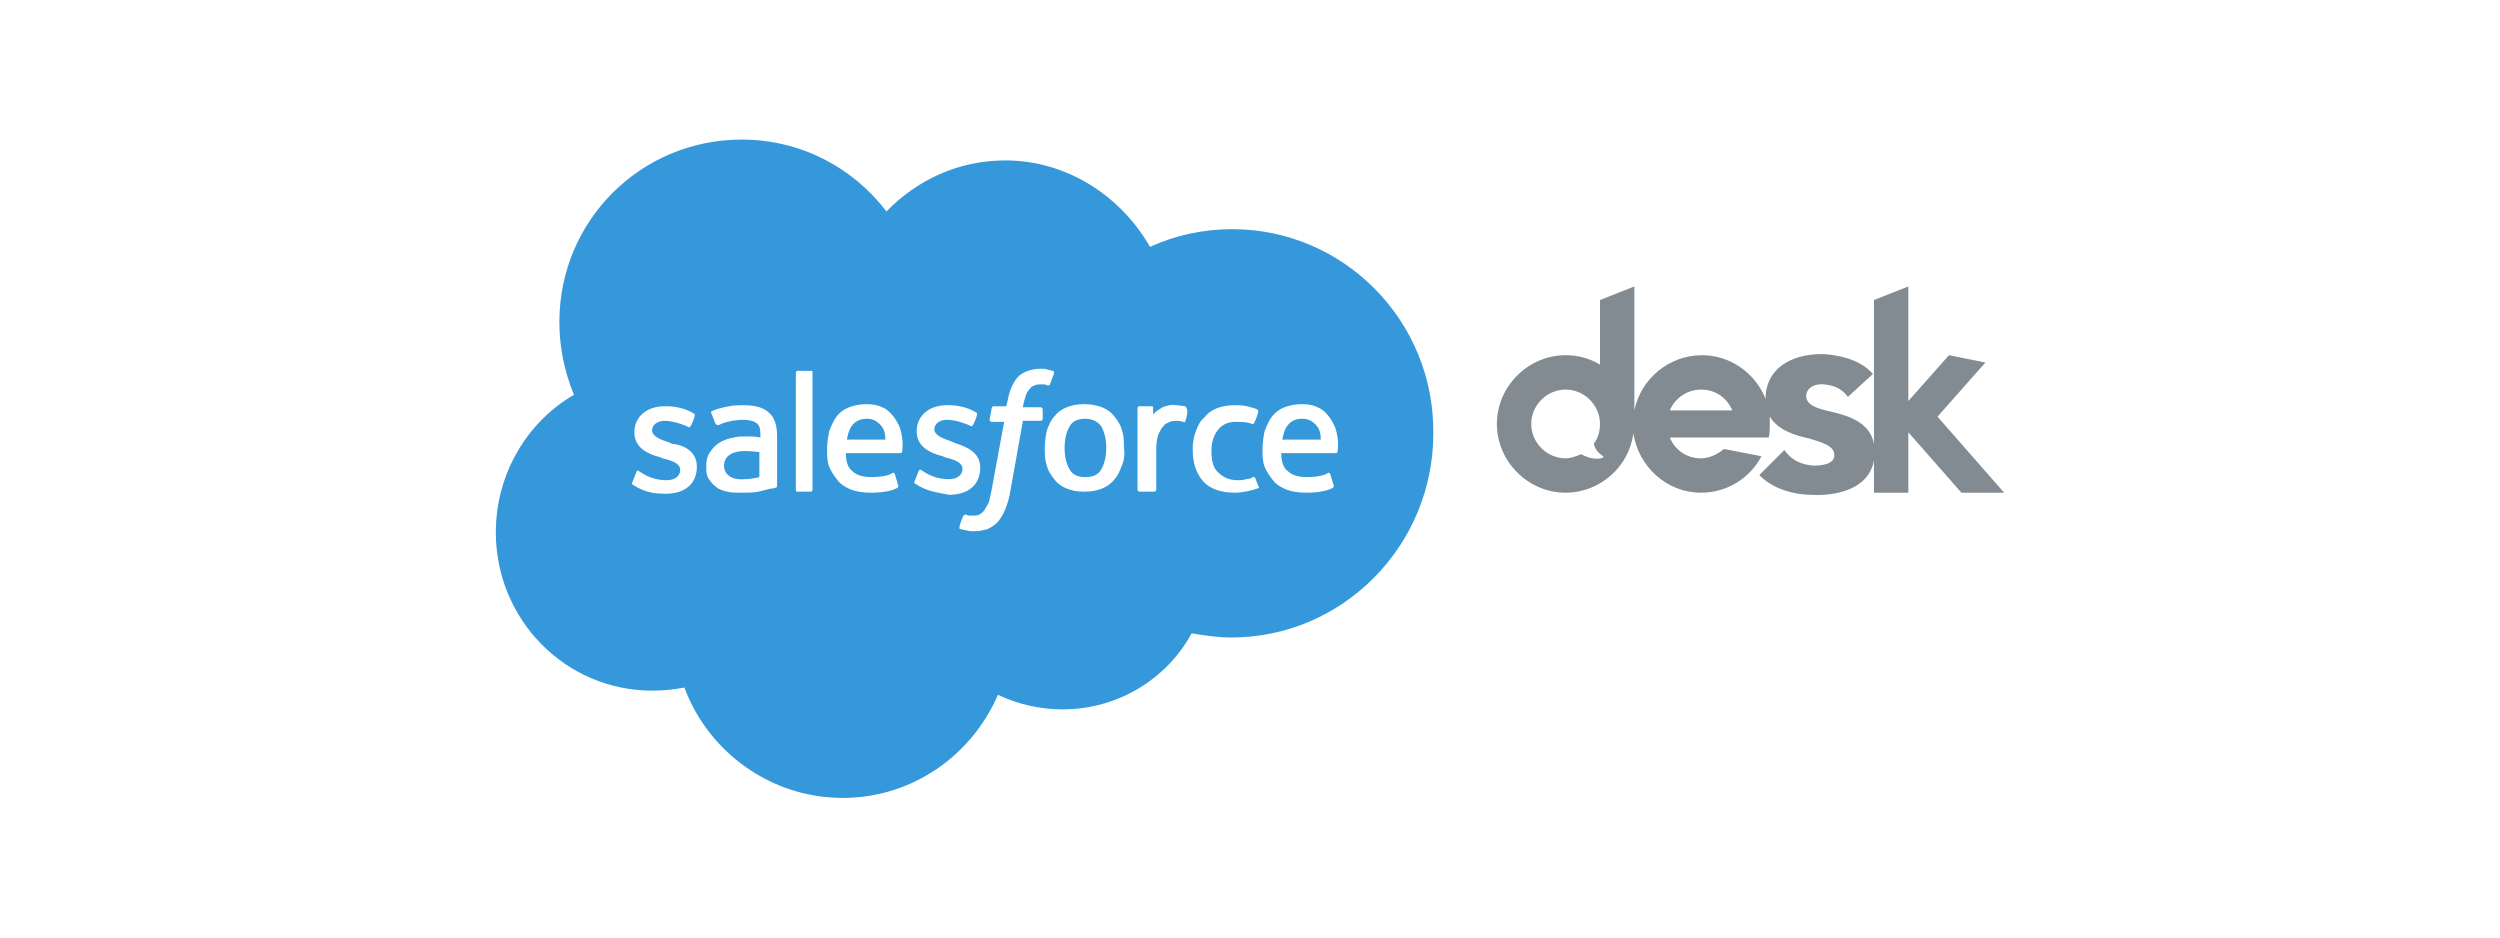 <?xml version="1.0" encoding="utf-8"?>
<!-- Generator: Adobe Illustrator 21.0.0, SVG Export Plug-In . SVG Version: 6.00 Build 0)  -->
<svg version="1.1" xmlns="http://www.w3.org/2000/svg" xmlns:xlink="http://www.w3.org/1999/xlink" x="0px" y="0px"
	 viewBox="0 0 240 90" enable-background="new 0 0 240 90" xml:space="preserve">
<g id="Layer_2" display="none">
	
		<rect x="-10" y="0" display="inline" fill="none" stroke="#E8E7E7" stroke-width="1.128" stroke-miterlimit="10" width="260" height="90"/>
</g>
<g id="Layer_1">
	<g>
		<path id="Desk_2_" fill="#818B91" d="M186,40l4.6-5.2l-3.5-0.7l-3.9,4.4V27.5l-3.3,1.3v13.8c-0.4-2.1-2.5-2.7-4.2-3.1
			c-1.3-0.3-2.3-0.6-2.3-1.5c0-0.8,0.9-1.2,1.7-1.1c1,0.1,1.7,0.4,2.3,1.2l2.4-2.2c-1.3-1.5-3.5-1.8-4.6-1.9c-2.7-0.1-5.5,1-5.7,4
			c0,0.1,0,0.2,0,0.3c-1-2.5-3.4-4.2-6.1-4.2c-3.2,0-5.9,2.3-6.5,5.3V27.5l-3.3,1.3V35c-1-0.6-2.1-0.9-3.3-0.9c-3.6,0-6.6,3-6.6,6.6
			c0,3.6,3,6.6,6.6,6.6c3.3,0,6.1-2.5,6.5-5.7c0.5,3.2,3.2,5.7,6.5,5.7c2.5,0,4.7-1.4,5.8-3.5l-3.6-0.7c-0.6,0.5-1.4,0.9-2.2,0.9
			c-1.4,0-2.5-0.8-3-2h3v0h6.5c0.1-0.4,0.1-0.9,0.1-1.3c0-0.2,0-0.5,0-0.7c0.8,1.3,2.4,1.8,3.8,2.1c1.3,0.4,2.4,0.7,2.4,1.6
			c0,0.7-0.8,1-2,1c-1.2-0.1-2.1-0.5-2.8-1.5l-2.4,2.4c1.4,1.5,3.7,1.9,4.9,1.9c1.3,0.1,5.5,0,6.1-3.3v3.1h3.3v-5.8l5.1,5.8h4.1
			L186,40z M151.8,43.6c-0.5,0.2-1,0.4-1.5,0.4c-1.8,0-3.3-1.5-3.3-3.3c0-1.8,1.5-3.3,3.3-3.3c1.8,0,3.3,1.5,3.3,3.3
			c0,0.7-0.2,1.4-0.6,1.9c0.1,0.4,0.3,0.8,0.9,1.2C154.1,44,153,44.3,151.8,43.6z M160.3,39.4c0.5-1.2,1.7-2,3-2c1.4,0,2.5,0.8,3,2
			H160.3z"/>
		<g>
			<path fill="#3498DB" d="M72.9,43.4c0,0-0.7-0.1-1.4-0.1c-1.1,0-1.5,0.4-1.5,0.4c-0.3,0.2-0.5,0.6-0.5,1c0,0.3,0.1,0.5,0.2,0.7
				c0.1,0.1,0.1,0.1,0.3,0.3c0,0,0.5,0.4,1.5,0.3c0.7,0,1.4-0.2,1.4-0.2h0V43.4z"/>
			<path fill="#3498DB" d="M83.2,40.2c-0.7,0-1.2,0.3-1.5,0.8c-0.2,0.3-0.3,0.7-0.4,1.2l3.7,0c0-0.5-0.1-0.9-0.3-1.2
				C84.3,40.5,83.9,40.2,83.2,40.2z"/>
			<path fill="#3498DB" d="M104.2,40.2c-0.7,0-1.2,0.2-1.5,0.7c-0.3,0.5-0.5,1.2-0.5,2.1c0,0.9,0.2,1.6,0.5,2.1
				c0.3,0.5,0.8,0.7,1.5,0.7c0.7,0,1.2-0.2,1.5-0.7c0.3-0.5,0.5-1.2,0.5-2.1c0-0.9-0.2-1.6-0.5-2.1
				C105.4,40.5,104.9,40.2,104.2,40.2z"/>
			<path fill="#3498DB" d="M125,40.2c-0.7,0-1.2,0.3-1.5,0.8c-0.2,0.3-0.3,0.7-0.4,1.2l3.7,0c0-0.5-0.1-0.9-0.3-1.2
				C126.1,40.5,125.7,40.2,125,40.2z"/>
			<path fill="#3498DB" d="M118.3,22c-2.8,0-5.5,0.6-7.9,1.7c-2.8-4.9-8-8.3-13.9-8.3c-4.5,0-8.5,1.9-11.4,4.9
				c-3.2-4.2-8.2-6.9-13.9-6.9c-9.7,0-17.5,7.8-17.5,17.5c0,2.5,0.5,4.8,1.4,7c-4.5,2.6-7.5,7.6-7.5,13.2c0,8.4,6.7,15.2,15,15.2
				c1.1,0,2.1-0.1,3.1-0.3C68,72.2,74,76.6,80.9,76.6c6.7,0,12.4-4.1,14.9-9.9c1.9,0.9,4,1.4,6.2,1.4c5.3,0,10-2.9,12.4-7.3
				c1.2,0.2,2.5,0.4,3.8,0.4c10.7,0,19.4-8.8,19.4-19.6C137.7,30.8,129,22,118.3,22z M66.9,44.8c0,1.6-1.1,2.6-3,2.6
				c-0.9,0-1.8-0.1-2.7-0.6c-0.2-0.1-0.3-0.2-0.5-0.3c0,0-0.1-0.1,0-0.2l0.4-1c0.1-0.2,0.2-0.1,0.2-0.1c0.1,0.1,0.2,0.1,0.3,0.2
				c1.1,0.7,2.1,0.7,2.4,0.7c0.8,0,1.3-0.4,1.3-1v0c0-0.6-0.8-0.9-1.7-1.1l-0.2-0.1c-1.2-0.3-2.5-0.9-2.5-2.4v0
				c0-1.5,1.2-2.5,2.9-2.5l0.2,0c1,0,2,0.3,2.6,0.7c0.1,0,0.1,0.1,0.1,0.2c0,0.1-0.3,0.9-0.4,1c-0.1,0.2-0.2,0.1-0.2,0.1
				c-0.6-0.3-1.6-0.6-2.3-0.6c-0.7,0-1.2,0.4-1.2,0.9v0c0,0.6,0.8,0.9,1.7,1.2l0.2,0.1C65.6,42.7,66.9,43.3,66.9,44.8L66.9,44.8z
				 M74.5,46.8c0,0-0.2,0.1-0.4,0.1c-0.2,0-0.8,0.2-1.3,0.3c-0.5,0.1-1.1,0.1-1.6,0.1c-0.5,0-1,0-1.4-0.1c-0.4-0.1-0.8-0.2-1.1-0.5
				c-0.3-0.2-0.5-0.5-0.7-0.8c-0.2-0.3-0.2-0.7-0.2-1.2c0-0.5,0.1-0.9,0.3-1.2c0.2-0.3,0.4-0.6,0.8-0.9c0.3-0.2,0.7-0.4,1.1-0.5
				c0.4-0.1,0.8-0.2,1.3-0.2c0.3,0,0.6,0,0.8,0c0,0,0.4,0,0.9,0.1v-0.2c0-0.7-0.1-1-0.4-1.2c-0.3-0.2-0.7-0.3-1.3-0.3
				c0,0-1.3,0-2.3,0.5c0,0-0.1,0-0.1,0s-0.1,0-0.2-0.1l-0.4-1c-0.1-0.1,0-0.2,0-0.2C68.8,39.2,70,39,70,39c0.4-0.1,1-0.1,1.4-0.1
				c1,0,1.9,0.2,2.4,0.7c0.6,0.5,0.8,1.3,0.8,2.3l0,4.8C74.6,46.6,74.6,46.8,74.5,46.8z M78,47c0,0.1-0.1,0.2-0.1,0.2h-1.4
				c-0.1,0-0.1-0.1-0.1-0.2V35.8c0-0.1,0.1-0.2,0.1-0.2h1.4c0.1,0,0.1,0.1,0.1,0.2V47z M86.6,43.4c0,0.1-0.2,0.1-0.2,0.1l-5.2,0
				c0,0.8,0.2,1.4,0.6,1.7c0.4,0.4,1,0.6,1.8,0.6c1.2,0,1.8-0.2,2.1-0.4c0,0,0.1-0.1,0.2,0.1l0.3,1c0.1,0.2,0,0.2,0,0.3
				c-0.3,0.2-1.1,0.5-2.6,0.5c-0.7,0-1.4-0.1-1.9-0.3c-0.5-0.2-1-0.5-1.3-0.9c-0.3-0.4-0.6-0.8-0.8-1.3c-0.2-0.5-0.2-1.1-0.2-1.7
				c0-0.6,0.1-1.2,0.2-1.7c0.2-0.5,0.4-1,0.7-1.4c0.3-0.4,0.7-0.7,1.2-0.9c0.5-0.2,1.1-0.3,1.7-0.3c0.6,0,1.1,0.1,1.5,0.3
				c0.3,0.1,0.7,0.4,1,0.8c0.2,0.2,0.5,0.7,0.7,1.2C86.8,42.3,86.6,43.3,86.6,43.4z M88.3,46.7c-0.2-0.1-0.3-0.2-0.5-0.3
				c0,0-0.1-0.1,0-0.2l0.4-1c0.1-0.2,0.2-0.1,0.2-0.1c0.1,0.1,0.2,0.1,0.3,0.2c1.1,0.7,2.1,0.7,2.4,0.7c0.8,0,1.3-0.4,1.3-1v0
				c0-0.6-0.8-0.9-1.7-1.1l-0.2-0.1c-1.2-0.3-2.5-0.9-2.5-2.4v0c0-1.5,1.2-2.5,2.9-2.5l0.2,0c1,0,2,0.3,2.6,0.7
				c0.1,0,0.1,0.1,0.1,0.2c0,0.1-0.3,0.9-0.4,1c-0.1,0.2-0.2,0.1-0.2,0.1c-0.6-0.3-1.6-0.6-2.3-0.6c-0.7,0-1.2,0.4-1.2,0.9v0
				c0,0.6,0.8,0.9,1.7,1.2l0.2,0.1c1.2,0.4,2.5,0.9,2.5,2.4v0c0,1.6-1.1,2.6-3,2.6C90.1,47.3,89.2,47.2,88.3,46.7z M100.1,40.2
				c0,0.2-0.2,0.2-0.2,0.2h-1.7L97,47.1c-0.1,0.7-0.3,1.3-0.5,1.8c-0.2,0.5-0.4,0.8-0.7,1.2c-0.3,0.3-0.6,0.5-1,0.7
				c-0.4,0.1-0.8,0.2-1.3,0.2c-0.2,0-0.5,0-0.8-0.1c-0.2,0-0.3-0.1-0.5-0.1c-0.1,0-0.1-0.1-0.1-0.2c0-0.1,0.3-1,0.4-1.1
				c0.1-0.1,0.2-0.1,0.2-0.1c0.1,0,0.2,0.1,0.3,0.1c0.1,0,0.3,0,0.4,0c0.2,0,0.4,0,0.6-0.1c0.2-0.1,0.3-0.2,0.5-0.4
				c0.1-0.2,0.2-0.4,0.4-0.7c0.1-0.3,0.2-0.8,0.3-1.3l1.2-6.5h-1.2c-0.1,0-0.2-0.1-0.2-0.2l0.2-1.1c0-0.2,0.2-0.2,0.2-0.2h1.2
				l0.1-0.4c0.2-1.1,0.5-1.8,1-2.4c0.5-0.5,1.3-0.8,2.2-0.8c0.3,0,0.5,0,0.7,0.1c0.2,0,0.3,0.1,0.5,0.1c0,0,0.1,0.1,0.1,0.2
				l-0.4,1.1c0,0.1-0.1,0.1-0.2,0.1c0,0-0.1,0-0.3-0.1c-0.1,0-0.3,0-0.4,0c-0.2,0-0.4,0-0.6,0.1c-0.2,0.1-0.3,0.1-0.4,0.3
				c-0.1,0.1-0.3,0.3-0.4,0.6c-0.2,0.6-0.3,1.1-0.3,1.2h1.7c0.1,0,0.2,0.1,0.2,0.2L100.1,40.2z M107.7,44.7c-0.2,0.5-0.4,1-0.7,1.3
				c-0.3,0.4-0.7,0.7-1.2,0.9c-0.5,0.2-1,0.3-1.7,0.3s-1.2-0.1-1.7-0.3c-0.5-0.2-0.9-0.5-1.2-0.9c-0.3-0.4-0.6-0.8-0.7-1.3
				c-0.2-0.5-0.2-1.1-0.2-1.7c0-0.6,0.1-1.2,0.2-1.7c0.2-0.5,0.4-1,0.7-1.3c0.3-0.4,0.7-0.7,1.2-0.9c0.5-0.2,1-0.3,1.7-0.3
				c0.6,0,1.2,0.1,1.7,0.3c0.5,0.2,0.9,0.5,1.2,0.9c0.3,0.4,0.6,0.8,0.7,1.3c0.2,0.5,0.2,1.1,0.2,1.7
				C108,43.7,107.9,44.2,107.7,44.7z M113.8,40.4c0,0.1-0.1,0.2-0.2,0.1c0,0-0.3-0.1-0.6-0.1c-0.2,0-0.5,0-0.7,0.1
				c-0.2,0.1-0.5,0.2-0.6,0.4c-0.2,0.2-0.3,0.4-0.5,0.8c-0.1,0.3-0.2,0.8-0.2,1.4V47c0,0.1-0.1,0.2-0.2,0.2h-1.4
				c-0.1,0-0.2-0.1-0.2-0.2v-7.8c0-0.1,0.1-0.2,0.1-0.2h1.3c0.1,0,0.1,0.1,0.1,0.2l0,0.6c0.2-0.3,0.6-0.5,0.9-0.7
				c0.3-0.1,0.7-0.3,1.3-0.2c0.3,0,0.8,0.1,0.9,0.1c0,0,0.1,0.1,0.1,0.2C114.1,39.4,113.9,40.1,113.8,40.4z M120.7,46.9
				c-0.6,0.2-1.4,0.4-2.2,0.4c-1.3,0-2.4-0.4-3-1.1c-0.7-0.8-1-1.8-1-3.1c0-0.6,0.1-1.2,0.3-1.7c0.2-0.5,0.4-1,0.8-1.3
				c0.3-0.4,0.7-0.7,1.2-0.9c0.5-0.2,1.1-0.3,1.7-0.3c0.4,0,0.8,0,1.2,0.1c0.4,0.1,0.8,0.2,1,0.3c0,0,0.1,0.1,0.1,0.2
				c-0.1,0.4-0.2,0.7-0.4,1.1c-0.1,0.2-0.2,0.1-0.2,0.1c-0.5-0.2-1-0.2-1.6-0.2c-0.8,0-1.3,0.3-1.7,0.8c-0.4,0.5-0.6,1.2-0.6,2
				c0,1,0.2,1.7,0.7,2.1c0.4,0.4,1,0.7,1.8,0.7c0.3,0,0.6,0,0.8-0.1c0.3,0,0.5-0.1,0.7-0.2c0,0,0.1-0.1,0.2,0.1l0.4,1
				C120.8,46.8,120.7,46.9,120.7,46.9z M128.4,43.4c0,0.1-0.2,0.1-0.2,0.1l-5.2,0c0,0.8,0.2,1.4,0.6,1.7c0.4,0.4,1,0.6,1.8,0.6
				c1.2,0,1.8-0.2,2.1-0.4c0,0,0.1-0.1,0.2,0.1l0.3,1c0.1,0.2,0,0.2,0,0.3c-0.3,0.2-1.1,0.5-2.6,0.5c-0.7,0-1.4-0.1-1.9-0.3
				c-0.5-0.2-1-0.5-1.3-0.9c-0.3-0.4-0.6-0.8-0.8-1.3c-0.2-0.5-0.2-1.1-0.2-1.7c0-0.6,0.1-1.2,0.2-1.7c0.2-0.5,0.4-1,0.7-1.4
				c0.3-0.4,0.7-0.7,1.2-0.9c0.5-0.2,1.1-0.3,1.7-0.3c0.6,0,1.1,0.1,1.5,0.3c0.3,0.1,0.7,0.4,1,0.8c0.2,0.2,0.5,0.7,0.7,1.2
				C128.6,42.3,128.4,43.3,128.4,43.4z"/>
		</g>
	</g>
</g>
</svg>
